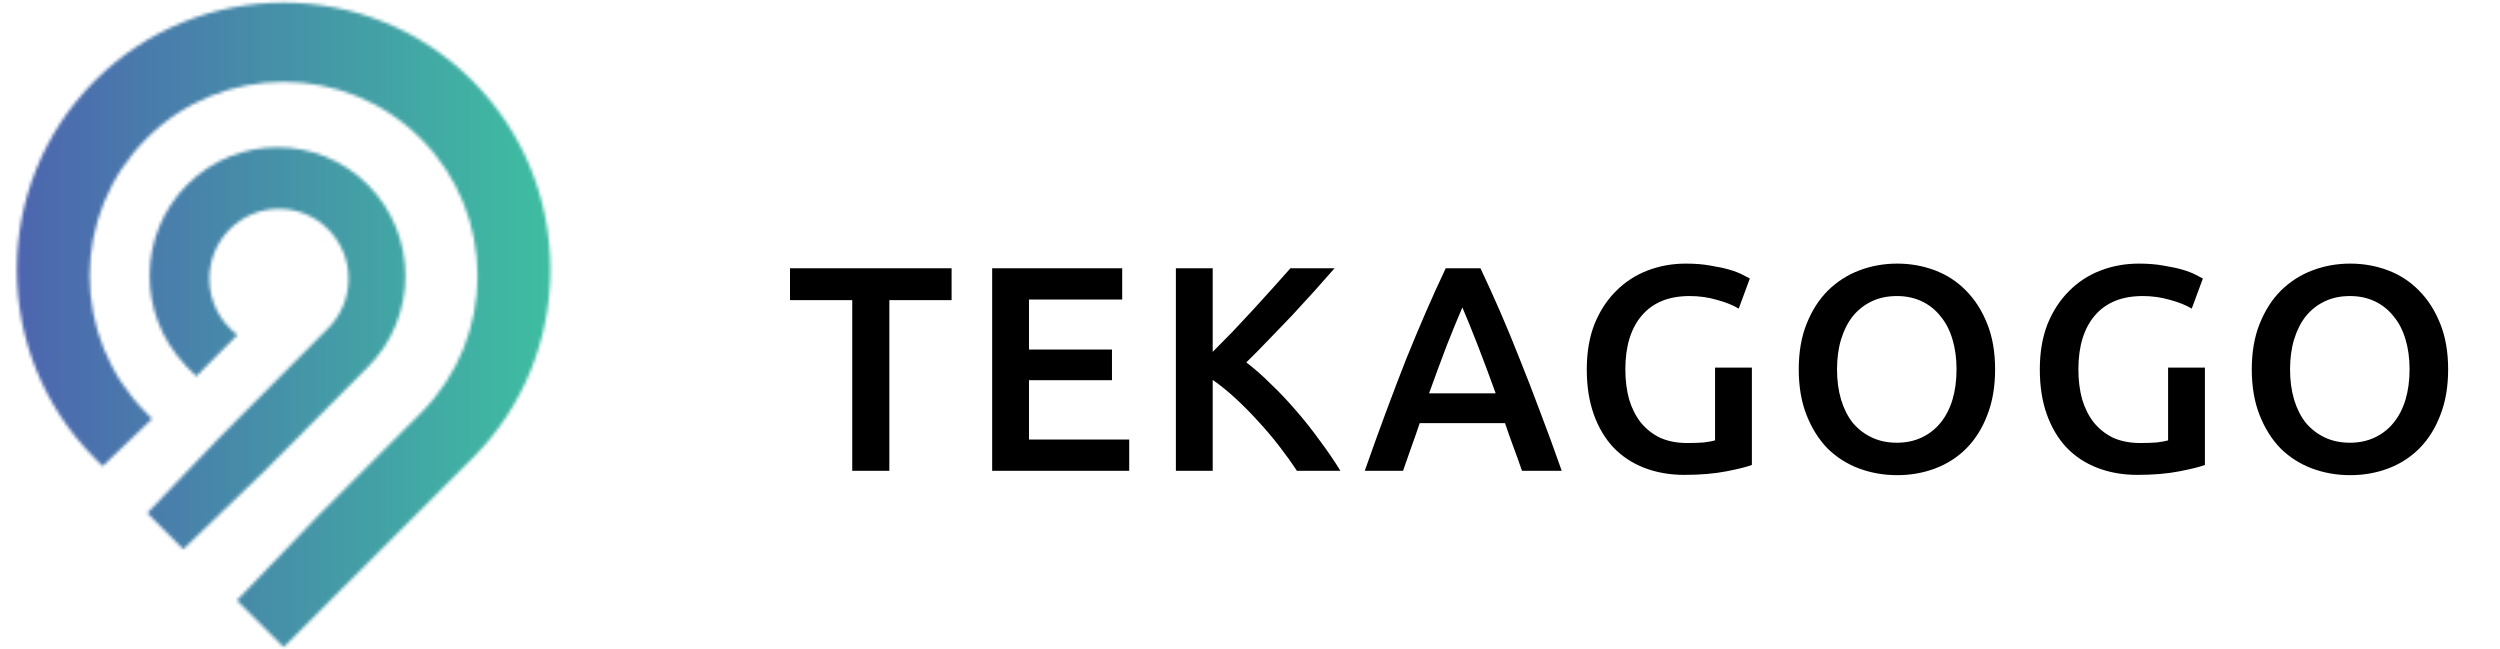 <svg xmlns="http://www.w3.org/2000/svg" width="770" height="200" viewBox="0 0 770 200" fill="none"><path d="M293.09 82.631V92.441H273.92V145.001H262.49V92.441H243.32V82.631H293.09ZM305.589 145.001V82.631H345.639V92.261H316.929V107.651H342.489V117.101H316.929V135.371H347.799V145.001H305.589ZM399.432 145.001C397.872 142.601 396.072 140.081 394.032 137.441C391.992 134.801 389.832 132.251 387.552 129.791C385.332 127.331 383.022 124.991 380.622 122.771C378.222 120.551 375.852 118.631 373.512 117.011V145.001H362.172V82.631H373.512V108.371C375.492 106.391 377.562 104.291 379.722 102.071C381.882 99.791 384.012 97.511 386.112 95.231C388.272 92.891 390.312 90.641 392.232 88.481C394.152 86.321 395.892 84.371 397.452 82.631H411.042C409.062 84.911 406.962 87.281 404.742 89.741C402.522 92.201 400.242 94.691 397.902 97.211C395.562 99.671 393.192 102.131 390.792 104.591C388.452 107.051 386.142 109.391 383.862 111.611C386.382 113.531 388.932 115.781 391.512 118.361C394.152 120.881 396.732 123.611 399.252 126.551C401.772 129.431 404.172 132.461 406.452 135.641C408.792 138.761 410.922 141.881 412.842 145.001H399.432ZM468.769 145.001C467.929 142.541 467.059 140.111 466.159 137.711C465.259 135.311 464.389 132.851 463.549 130.331H437.269C436.429 132.851 435.559 135.341 434.659 137.801C433.819 140.201 432.979 142.601 432.139 145.001H420.349C422.689 138.341 424.909 132.191 427.009 126.551C429.109 120.911 431.149 115.571 433.129 110.531C435.169 105.491 437.179 100.691 439.159 96.131C441.139 91.571 443.179 87.071 445.279 82.631H455.989C458.089 87.071 460.129 91.571 462.109 96.131C464.089 100.691 466.069 105.491 468.049 110.531C470.089 115.571 472.159 120.911 474.259 126.551C476.419 132.191 478.669 138.341 481.009 145.001H468.769ZM450.409 94.691C449.029 97.871 447.439 101.741 445.639 106.301C443.899 110.861 442.069 115.811 440.149 121.151H460.669C458.749 115.811 456.889 110.831 455.089 106.211C453.289 101.591 451.729 97.751 450.409 94.691ZM520.408 91.181C513.988 91.181 509.068 93.191 505.648 97.211C502.288 101.171 500.608 106.691 500.608 113.771C500.608 117.131 500.998 120.221 501.778 123.041C502.618 125.801 503.818 128.171 505.378 130.151C506.998 132.131 508.978 133.691 511.318 134.831C513.718 135.911 516.508 136.451 519.688 136.451C521.668 136.451 523.378 136.391 524.818 136.271C526.258 136.091 527.398 135.881 528.238 135.641V113.231H539.578V143.201C538.018 143.801 535.378 144.461 531.658 145.181C527.938 145.901 523.648 146.261 518.788 146.261C514.288 146.261 510.178 145.541 506.458 144.101C502.738 142.661 499.558 140.561 496.918 137.801C494.338 135.041 492.328 131.651 490.888 127.631C489.448 123.611 488.728 118.991 488.728 113.771C488.728 108.551 489.508 103.931 491.068 99.911C492.688 95.891 494.878 92.501 497.638 89.741C500.398 86.921 503.638 84.791 507.358 83.351C511.078 81.911 515.038 81.191 519.238 81.191C522.118 81.191 524.668 81.401 526.888 81.821C529.168 82.181 531.118 82.601 532.738 83.081C534.358 83.561 535.678 84.071 536.698 84.611C537.778 85.151 538.528 85.541 538.948 85.781L535.528 95.051C533.728 93.971 531.478 93.071 528.778 92.351C526.138 91.571 523.348 91.181 520.408 91.181ZM565.803 113.771C565.803 117.191 566.223 120.311 567.063 123.131C567.903 125.891 569.103 128.261 570.663 130.241C572.283 132.161 574.233 133.661 576.513 134.741C578.793 135.821 581.373 136.361 584.253 136.361C587.073 136.361 589.623 135.821 591.903 134.741C594.183 133.661 596.103 132.161 597.663 130.241C599.283 128.261 600.513 125.891 601.353 123.131C602.193 120.311 602.613 117.191 602.613 113.771C602.613 110.351 602.193 107.261 601.353 104.501C600.513 101.681 599.283 99.311 597.663 97.391C596.103 95.411 594.183 93.881 591.903 92.801C589.623 91.721 587.073 91.181 584.253 91.181C581.373 91.181 578.793 91.721 576.513 92.801C574.233 93.881 572.283 95.411 570.663 97.391C569.103 99.371 567.903 101.741 567.063 104.501C566.223 107.261 565.803 110.351 565.803 113.771ZM614.493 113.771C614.493 119.111 613.683 123.821 612.063 127.901C610.503 131.981 608.343 135.401 605.583 138.161C602.883 140.861 599.703 142.901 596.043 144.281C592.383 145.661 588.483 146.351 584.343 146.351C580.203 146.351 576.273 145.661 572.553 144.281C568.893 142.901 565.683 140.861 562.923 138.161C560.223 135.401 558.063 131.981 556.443 127.901C554.823 123.821 554.013 119.111 554.013 113.771C554.013 108.431 554.823 103.751 556.443 99.731C558.063 95.651 560.253 92.231 563.013 89.471C565.833 86.711 569.073 84.641 572.733 83.261C576.393 81.881 580.263 81.191 584.343 81.191C588.423 81.191 592.293 81.881 595.953 83.261C599.613 84.641 602.793 86.711 605.493 89.471C608.253 92.231 610.443 95.651 612.063 99.731C613.683 103.751 614.493 108.431 614.493 113.771ZM659.943 91.181C653.523 91.181 648.603 93.191 645.183 97.211C641.823 101.171 640.143 106.691 640.143 113.771C640.143 117.131 640.533 120.221 641.313 123.041C642.153 125.801 643.353 128.171 644.913 130.151C646.533 132.131 648.513 133.691 650.853 134.831C653.253 135.911 656.043 136.451 659.223 136.451C661.203 136.451 662.913 136.391 664.353 136.271C665.793 136.091 666.933 135.881 667.773 135.641V113.231H679.113V143.201C677.553 143.801 674.913 144.461 671.193 145.181C667.473 145.901 663.183 146.261 658.323 146.261C653.823 146.261 649.713 145.541 645.993 144.101C642.273 142.661 639.093 140.561 636.453 137.801C633.873 135.041 631.863 131.651 630.423 127.631C628.983 123.611 628.263 118.991 628.263 113.771C628.263 108.551 629.043 103.931 630.603 99.911C632.223 95.891 634.413 92.501 637.173 89.741C639.933 86.921 643.173 84.791 646.893 83.351C650.613 81.911 654.573 81.191 658.773 81.191C661.653 81.191 664.203 81.401 666.423 81.821C668.703 82.181 670.653 82.601 672.273 83.081C673.893 83.561 675.213 84.071 676.233 84.611C677.313 85.151 678.063 85.541 678.483 85.781L675.063 95.051C673.263 93.971 671.013 93.071 668.313 92.351C665.673 91.571 662.883 91.181 659.943 91.181ZM705.338 113.771C705.338 117.191 705.758 120.311 706.598 123.131C707.438 125.891 708.638 128.261 710.198 130.241C711.818 132.161 713.768 133.661 716.048 134.741C718.328 135.821 720.908 136.361 723.788 136.361C726.608 136.361 729.158 135.821 731.438 134.741C733.718 133.661 735.638 132.161 737.198 130.241C738.818 128.261 740.048 125.891 740.888 123.131C741.728 120.311 742.148 117.191 742.148 113.771C742.148 110.351 741.728 107.261 740.888 104.501C740.048 101.681 738.818 99.311 737.198 97.391C735.638 95.411 733.718 93.881 731.438 92.801C729.158 91.721 726.608 91.181 723.788 91.181C720.908 91.181 718.328 91.721 716.048 92.801C713.768 93.881 711.818 95.411 710.198 97.391C708.638 99.371 707.438 101.741 706.598 104.501C705.758 107.261 705.338 110.351 705.338 113.771ZM754.028 113.771C754.028 119.111 753.218 123.821 751.598 127.901C750.038 131.981 747.878 135.401 745.118 138.161C742.418 140.861 739.238 142.901 735.578 144.281C731.918 145.661 728.018 146.351 723.878 146.351C719.738 146.351 715.808 145.661 712.088 144.281C708.428 142.901 705.218 140.861 702.458 138.161C699.758 135.401 697.598 131.981 695.978 127.901C694.358 123.821 693.548 119.111 693.548 113.771C693.548 108.431 694.358 103.751 695.978 99.731C697.598 95.651 699.788 92.231 702.548 89.471C705.368 86.711 708.608 84.641 712.268 83.261C715.928 81.881 719.798 81.191 723.878 81.191C727.958 81.191 731.828 81.881 735.488 83.261C739.148 84.641 742.328 86.711 745.028 89.471C747.788 92.231 749.978 95.651 751.598 99.731C753.218 103.751 754.028 108.431 754.028 113.771Z" fill="black"></path><mask id="mask0_1100_61" style="mask-type:alpha" maskUnits="userSpaceOnUse" x="45" y="45" width="80" height="125"><path fill-rule="evenodd" clip-rule="evenodd" d="M57.592 56.956C65.275 49.227 75.369 45.363 85.463 45.363C95.557 45.363 105.649 49.227 113.333 56.956C128.701 72.412 128.701 97.563 113.333 113.02L81.371 145.168L56.432 169.151L45.371 158.025L67.328 135.035L100.838 101.33C104.849 97.411 107.351 91.937 107.351 85.869C107.351 73.96 97.754 64.306 85.913 64.306C74.072 64.306 64.474 73.96 64.474 85.869C64.474 92.949 67.883 99.215 73.124 103.146L65.259 111.057L60.45 115.895L57.596 113.023L57.589 113.016L56.898 112.322L56.933 112.286C42.26 96.777 42.46 72.176 57.592 56.956Z" fill="white"></path></mask><g mask="url(#mask0_1100_61)"><path fill-rule="evenodd" clip-rule="evenodd" d="M-870.547 721.717H1006.17V-340.053H-870.547V721.717Z" fill="url(#paint0_linear_1100_61)"></path></g><mask id="mask1_1100_61" style="mask-type:alpha" maskUnits="userSpaceOnUse" x="5" y="0" width="165" height="200"><path fill-rule="evenodd" clip-rule="evenodd" d="M29.217 24.86C45.243 8.829 66.297 0.812 87.35 0.812C108.405 0.812 129.459 8.829 145.487 24.86C177.54 56.923 177.54 109.104 145.487 141.166L87.453 199.218L87.352 199.115L87.249 199.218L72.96 184.923L97.719 159.137L129.61 127.236C152.91 103.93 152.91 65.999 129.61 42.694C106.31 19.386 68.394 19.386 45.093 42.694C21.794 65.999 21.794 103.93 45.093 127.236L46.851 128.995L31.616 143.566L29.217 141.166C-2.838 109.104 -2.838 56.923 29.217 24.86Z" fill="white"></path></mask><g mask="url(#mask1_1100_61)"><path fill-rule="evenodd" clip-rule="evenodd" d="M-882.324 727.269H1021.21V-343.803H-882.324V727.269Z" fill="url(#paint1_linear_1100_61)"></path></g><defs><linearGradient id="paint0_linear_1100_61" x1="4.449" y1="145.745" x2="166.484" y2="145.745" gradientUnits="userSpaceOnUse"><stop stop-color="#4D65AF"></stop><stop offset="1" stop-color="#3EBEA1"></stop></linearGradient><linearGradient id="paint1_linear_1100_61" x1="5.176" y1="146.253" x2="169.526" y2="146.253" gradientUnits="userSpaceOnUse"><stop stop-color="#4D65AF"></stop><stop offset="1" stop-color="#3EBEA1"></stop></linearGradient></defs></svg>